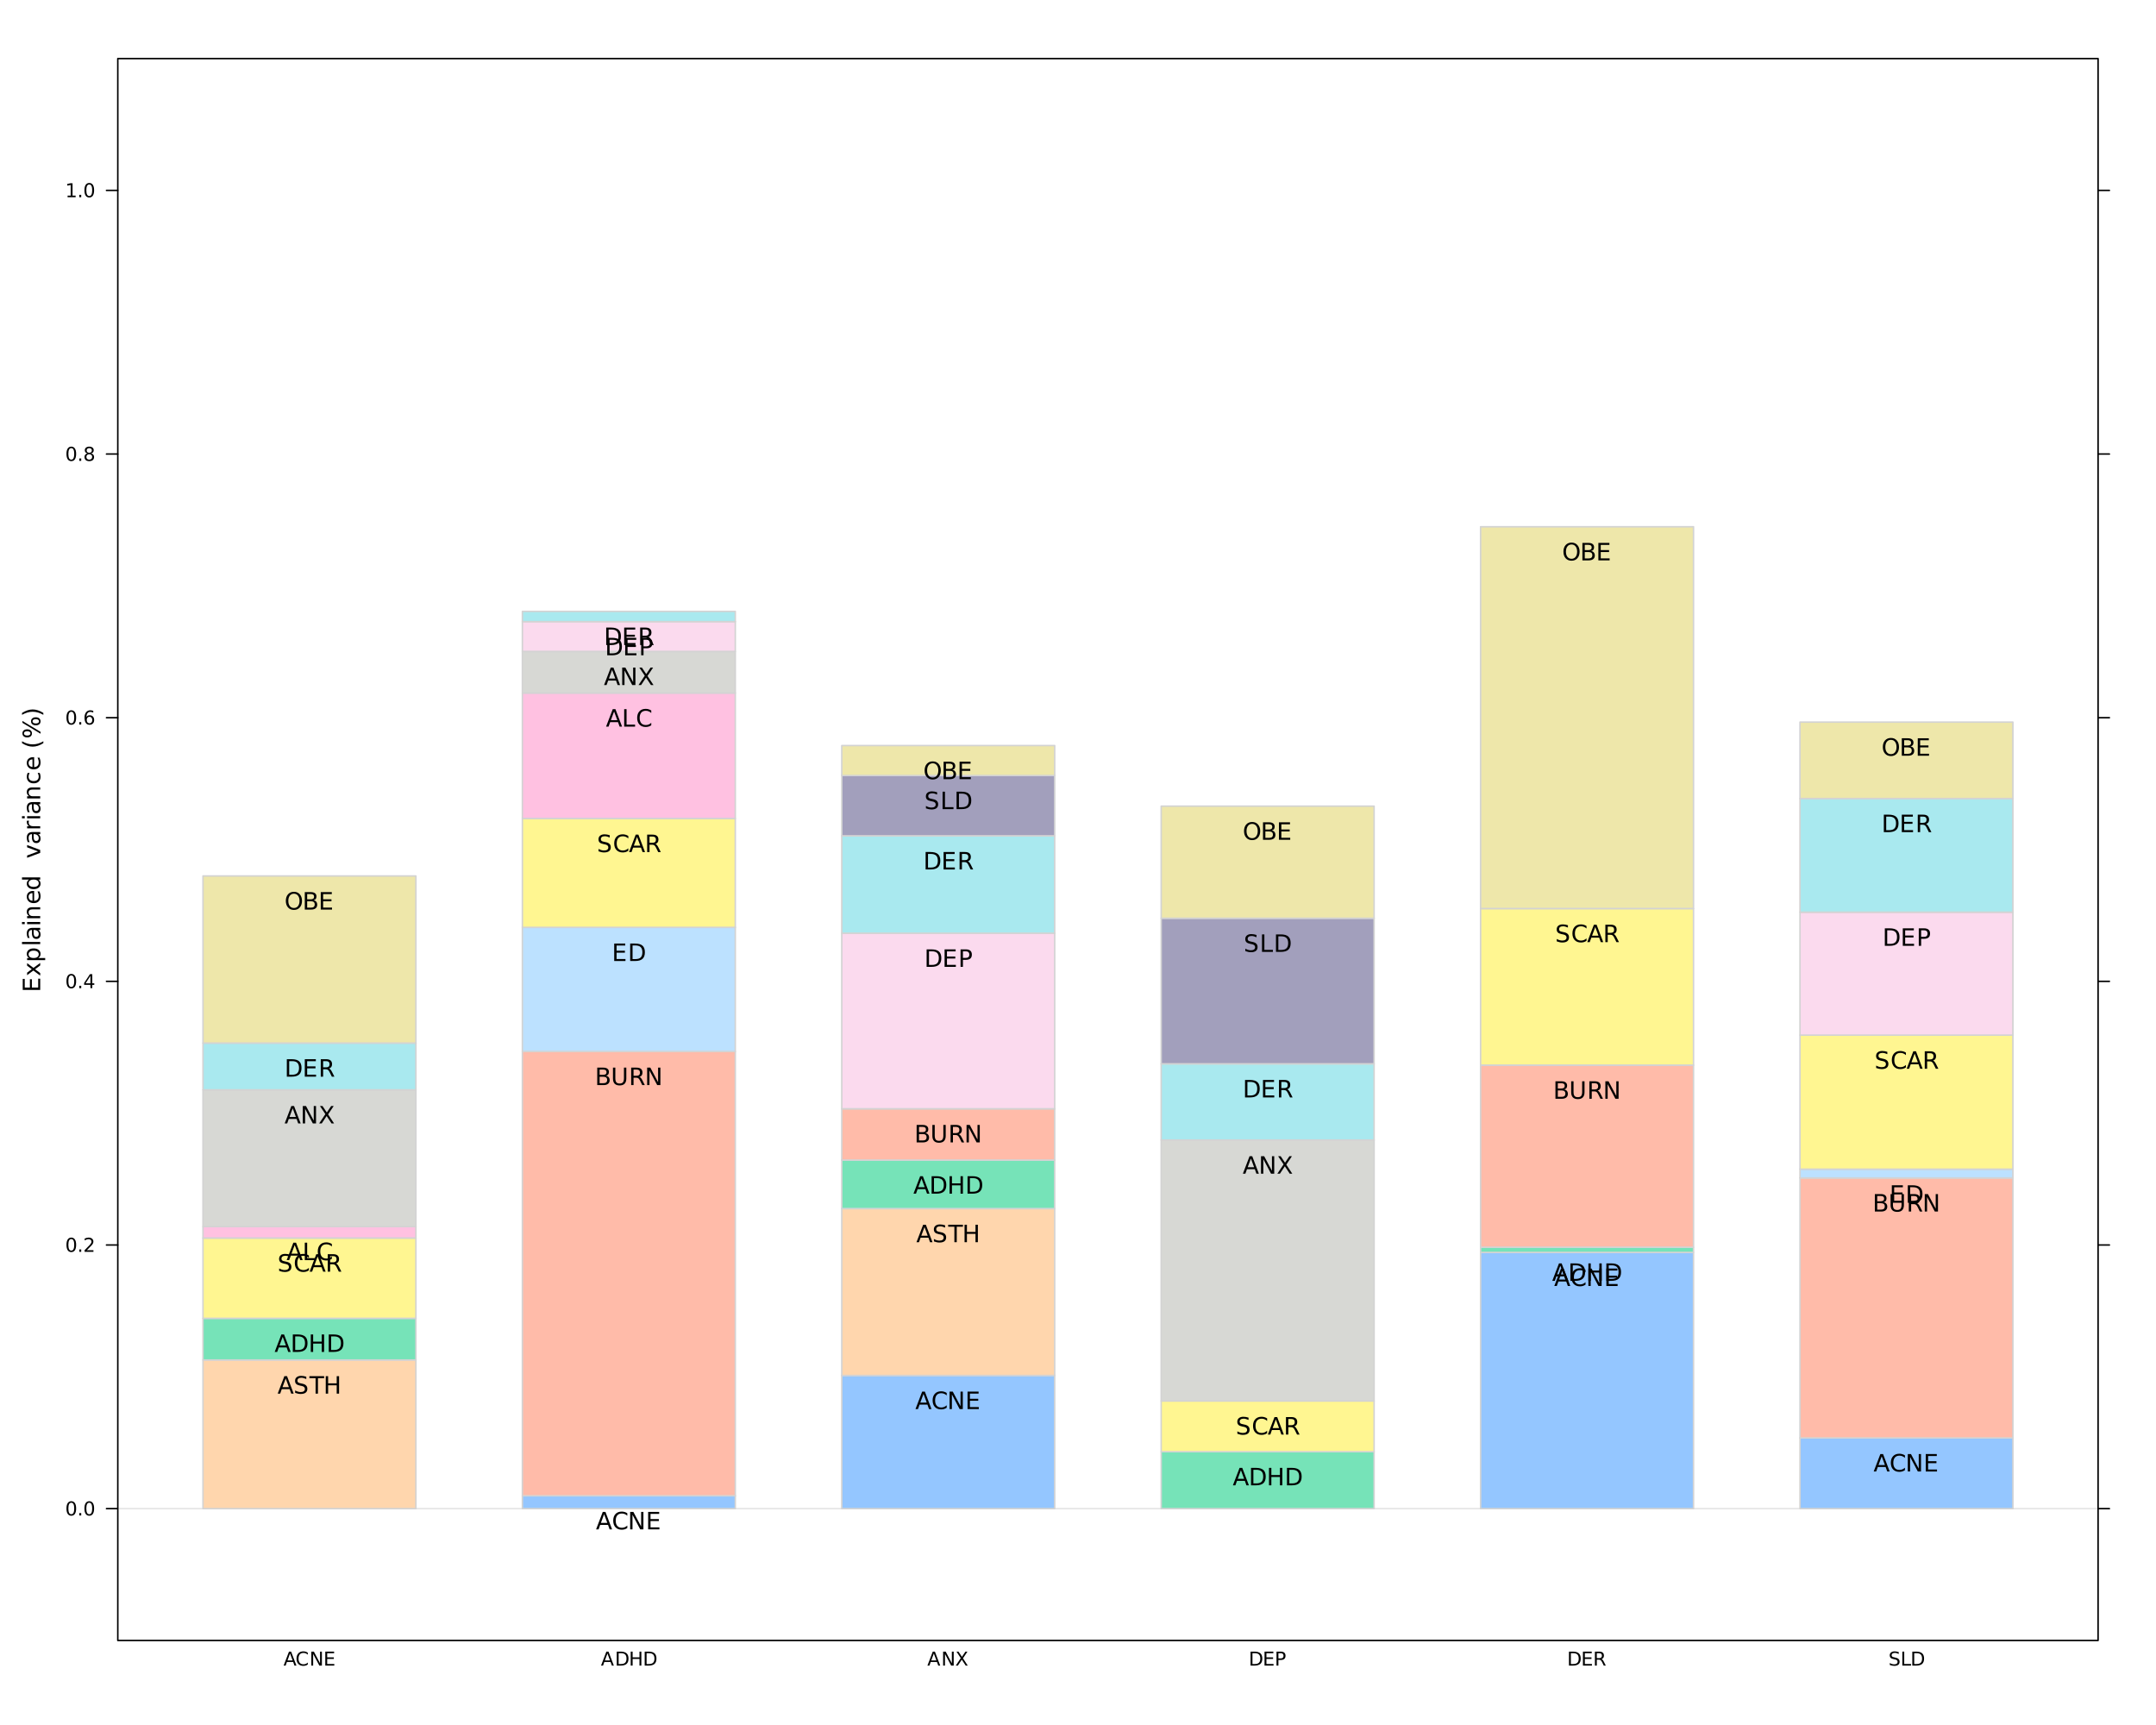 <?xml version="1.0" encoding="UTF-8"?>
<svg xmlns="http://www.w3.org/2000/svg" xmlns:xlink="http://www.w3.org/1999/xlink" width="1080" height="864" viewBox="0 0 1080 864">
<defs>
<g>
<g id="glyph-0-0">
<path d="M -8.75 -1.172 L -8.75 -6.703 L -7.75 -6.703 L -7.75 -2.359 L -5.156 -2.359 L -5.156 -6.531 L -4.172 -6.531 L -4.172 -2.359 L -1 -2.359 L -1 -6.812 L 0 -6.812 L 0 -1.172 Z M -8.75 -1.172 "/>
</g>
<g id="glyph-0-1">
<path d="M -6.562 -6.594 L -3.375 -4.219 L 0 -6.703 L 0 -5.438 L -2.578 -3.531 L 0 -1.625 L 0 -0.344 L -3.438 -2.891 L -6.562 -0.562 L -6.562 -1.828 L -4.219 -3.578 L -6.562 -5.312 Z M -6.562 -6.594 "/>
</g>
<g id="glyph-0-2">
<path d="M -0.984 -2.172 L 2.5 -2.172 L 2.5 -1.094 L -6.562 -1.094 L -6.562 -2.172 L -5.562 -2.172 C -5.957 -2.398 -6.25 -2.688 -6.438 -3.031 C -6.625 -3.375 -6.719 -3.785 -6.719 -4.266 C -6.719 -5.066 -6.398 -5.719 -5.766 -6.219 C -5.141 -6.719 -4.312 -6.969 -3.281 -6.969 C -2.25 -6.969 -1.414 -6.719 -0.781 -6.219 C -0.145 -5.719 0.172 -5.066 0.172 -4.266 C 0.172 -3.785 0.078 -3.375 -0.109 -3.031 C -0.305 -2.688 -0.598 -2.398 -0.984 -2.172 Z M -3.281 -5.844 C -4.07 -5.844 -4.691 -5.676 -5.141 -5.344 C -5.586 -5.02 -5.812 -4.578 -5.812 -4.016 C -5.812 -3.441 -5.586 -2.988 -5.141 -2.656 C -4.691 -2.332 -4.07 -2.172 -3.281 -2.172 C -2.488 -2.172 -1.863 -2.332 -1.406 -2.656 C -0.957 -2.988 -0.734 -3.441 -0.734 -4.016 C -0.734 -4.578 -0.957 -5.02 -1.406 -5.344 C -1.863 -5.676 -2.488 -5.844 -3.281 -5.844 Z M -3.281 -5.844 "/>
</g>
<g id="glyph-0-3">
<path d="M -9.125 -1.125 L -9.125 -2.203 L 0 -2.203 L 0 -1.125 Z M -9.125 -1.125 "/>
</g>
<g id="glyph-0-4">
<path d="M -3.297 -4.109 C -3.297 -3.242 -3.195 -2.641 -3 -2.297 C -2.801 -1.961 -2.461 -1.797 -1.984 -1.797 C -1.598 -1.797 -1.289 -1.922 -1.062 -2.172 C -0.844 -2.43 -0.734 -2.773 -0.734 -3.203 C -0.734 -3.805 -0.941 -4.285 -1.359 -4.641 C -1.785 -5.004 -2.352 -5.188 -3.062 -5.188 L -3.297 -5.188 Z M -3.75 -6.266 L 0 -6.266 L 0 -5.188 L -1 -5.188 C -0.602 -4.938 -0.305 -4.629 -0.109 -4.266 C 0.078 -3.898 0.172 -3.453 0.172 -2.922 C 0.172 -2.242 -0.016 -1.707 -0.391 -1.312 C -0.773 -0.914 -1.281 -0.719 -1.906 -0.719 C -2.645 -0.719 -3.203 -0.961 -3.578 -1.453 C -3.953 -1.953 -4.141 -2.691 -4.141 -3.672 L -4.141 -5.188 L -4.25 -5.188 C -4.75 -5.188 -5.133 -5.02 -5.406 -4.688 C -5.676 -4.363 -5.812 -3.91 -5.812 -3.328 C -5.812 -2.953 -5.766 -2.582 -5.672 -2.219 C -5.578 -1.863 -5.441 -1.523 -5.266 -1.203 L -6.266 -1.203 C -6.422 -1.598 -6.535 -1.977 -6.609 -2.344 C -6.68 -2.719 -6.719 -3.082 -6.719 -3.438 C -6.719 -4.383 -6.473 -5.094 -5.984 -5.562 C -5.492 -6.031 -4.75 -6.266 -3.75 -6.266 Z M -3.75 -6.266 "/>
</g>
<g id="glyph-0-5">
<path d="M -6.562 -1.125 L -6.562 -2.203 L 0 -2.203 L 0 -1.125 Z M -9.125 -1.125 L -9.125 -2.203 L -7.75 -2.203 L -7.75 -1.125 Z M -9.125 -1.125 "/>
</g>
<g id="glyph-0-6">
<path d="M -3.969 -6.594 L 0 -6.594 L 0 -5.516 L -3.922 -5.516 C -4.547 -5.516 -5.008 -5.391 -5.312 -5.141 C -5.625 -4.898 -5.781 -4.539 -5.781 -4.062 C -5.781 -3.477 -5.594 -3.016 -5.219 -2.672 C -4.852 -2.336 -4.348 -2.172 -3.703 -2.172 L 0 -2.172 L 0 -1.094 L -6.562 -1.094 L -6.562 -2.172 L -5.547 -2.172 C -5.941 -2.43 -6.234 -2.734 -6.422 -3.078 C -6.617 -3.43 -6.719 -3.836 -6.719 -4.297 C -6.719 -5.047 -6.484 -5.613 -6.016 -6 C -5.555 -6.395 -4.875 -6.594 -3.969 -6.594 Z M -3.969 -6.594 "/>
</g>
<g id="glyph-0-7">
<path d="M -3.547 -6.75 L -3.031 -6.75 L -3.031 -1.781 C -2.281 -1.832 -1.711 -2.055 -1.328 -2.453 C -0.941 -2.859 -0.75 -3.414 -0.75 -4.125 C -0.75 -4.539 -0.797 -4.941 -0.891 -5.328 C -0.992 -5.723 -1.148 -6.113 -1.359 -6.5 L -0.328 -6.5 C -0.172 -6.102 -0.051 -5.703 0.031 -5.297 C 0.125 -4.891 0.172 -4.477 0.172 -4.062 C 0.172 -3.02 -0.129 -2.191 -0.734 -1.578 C -1.348 -0.961 -2.176 -0.656 -3.219 -0.656 C -4.289 -0.656 -5.141 -0.945 -5.766 -1.531 C -6.398 -2.113 -6.719 -2.895 -6.719 -3.875 C -6.719 -4.758 -6.43 -5.457 -5.859 -5.969 C -5.297 -6.488 -4.523 -6.75 -3.547 -6.75 Z M -3.875 -5.672 C -4.457 -5.66 -4.926 -5.492 -5.281 -5.172 C -5.633 -4.848 -5.812 -4.422 -5.812 -3.891 C -5.812 -3.285 -5.641 -2.801 -5.297 -2.438 C -4.953 -2.082 -4.473 -1.879 -3.859 -1.828 Z M -3.875 -5.672 "/>
</g>
<g id="glyph-0-8">
<path d="M -5.562 -5.453 L -9.125 -5.453 L -9.125 -6.531 L 0 -6.531 L 0 -5.453 L -0.984 -5.453 C -0.598 -5.223 -0.305 -4.938 -0.109 -4.594 C 0.078 -4.25 0.172 -3.832 0.172 -3.344 C 0.172 -2.551 -0.145 -1.906 -0.781 -1.406 C -1.414 -0.906 -2.25 -0.656 -3.281 -0.656 C -4.312 -0.656 -5.141 -0.906 -5.766 -1.406 C -6.398 -1.906 -6.719 -2.551 -6.719 -3.344 C -6.719 -3.832 -6.625 -4.25 -6.438 -4.594 C -6.25 -4.938 -5.957 -5.223 -5.562 -5.453 Z M -3.281 -1.781 C -2.488 -1.781 -1.863 -1.941 -1.406 -2.266 C -0.957 -2.586 -0.734 -3.035 -0.734 -3.609 C -0.734 -4.18 -0.957 -4.629 -1.406 -4.953 C -1.863 -5.285 -2.488 -5.453 -3.281 -5.453 C -4.07 -5.453 -4.691 -5.285 -5.141 -4.953 C -5.586 -4.629 -5.812 -4.18 -5.812 -3.609 C -5.812 -3.035 -5.586 -2.586 -5.141 -2.266 C -4.691 -1.941 -4.07 -1.781 -3.281 -1.781 Z M -3.281 -1.781 "/>
</g>
<g id="glyph-0-9">
</g>
<g id="glyph-0-10">
<path d="M -6.562 -0.359 L -6.562 -1.5 L -1.062 -3.547 L -6.562 -5.609 L -6.562 -6.75 L 0 -4.281 L 0 -2.812 Z M -6.562 -0.359 "/>
</g>
<g id="glyph-0-11">
<path d="M -5.562 -4.938 C -5.625 -4.812 -5.672 -4.676 -5.703 -4.531 C -5.742 -4.395 -5.766 -4.238 -5.766 -4.062 C -5.766 -3.457 -5.566 -2.988 -5.172 -2.656 C -4.773 -2.332 -4.203 -2.172 -3.453 -2.172 L 0 -2.172 L 0 -1.094 L -6.562 -1.094 L -6.562 -2.172 L -5.547 -2.172 C -5.941 -2.398 -6.234 -2.695 -6.422 -3.062 C -6.617 -3.426 -6.719 -3.867 -6.719 -4.391 C -6.719 -4.461 -6.711 -4.539 -6.703 -4.625 C -6.691 -4.719 -6.676 -4.816 -6.656 -4.922 Z M -5.562 -4.938 "/>
</g>
<g id="glyph-0-12">
<path d="M -6.312 -5.859 L -5.297 -5.859 C -5.473 -5.547 -5.602 -5.238 -5.688 -4.938 C -5.77 -4.633 -5.812 -4.328 -5.812 -4.016 C -5.812 -3.305 -5.586 -2.758 -5.141 -2.375 C -4.703 -1.988 -4.082 -1.797 -3.281 -1.797 C -2.477 -1.797 -1.852 -1.988 -1.406 -2.375 C -0.969 -2.758 -0.75 -3.305 -0.75 -4.016 C -0.75 -4.328 -0.789 -4.633 -0.875 -4.938 C -0.957 -5.238 -1.082 -5.547 -1.25 -5.859 L -0.25 -5.859 C -0.113 -5.555 -0.008 -5.242 0.062 -4.922 C 0.133 -4.598 0.172 -4.254 0.172 -3.891 C 0.172 -2.898 -0.133 -2.113 -0.75 -1.531 C -1.375 -0.945 -2.219 -0.656 -3.281 -0.656 C -4.344 -0.656 -5.18 -0.945 -5.797 -1.531 C -6.41 -2.125 -6.719 -2.938 -6.719 -3.969 C -6.719 -4.289 -6.68 -4.609 -6.609 -4.922 C -6.547 -5.242 -6.445 -5.555 -6.312 -5.859 Z M -6.312 -5.859 "/>
</g>
<g id="glyph-0-13">
<path d="M -9.109 -3.719 C -8.211 -3.195 -7.32 -2.805 -6.438 -2.547 C -5.562 -2.297 -4.672 -2.172 -3.766 -2.172 C -2.867 -2.172 -1.977 -2.297 -1.094 -2.547 C -0.207 -2.805 0.68 -3.195 1.578 -3.719 L 1.578 -2.781 C 0.66 -2.195 -0.238 -1.758 -1.125 -1.469 C -2.008 -1.176 -2.891 -1.031 -3.766 -1.031 C -4.641 -1.031 -5.516 -1.176 -6.391 -1.469 C -7.273 -1.758 -8.18 -2.195 -9.109 -2.781 Z M -9.109 -3.719 "/>
</g>
<g id="glyph-0-14">
<path d="M -3.844 -8.719 C -3.844 -8.383 -3.695 -8.117 -3.406 -7.922 C -3.125 -7.734 -2.723 -7.641 -2.203 -7.641 C -1.703 -7.641 -1.305 -7.734 -1.016 -7.922 C -0.723 -8.117 -0.578 -8.383 -0.578 -8.719 C -0.578 -9.051 -0.723 -9.312 -1.016 -9.5 C -1.305 -9.695 -1.703 -9.797 -2.203 -9.797 C -2.723 -9.797 -3.125 -9.695 -3.406 -9.5 C -3.695 -9.312 -3.844 -9.051 -3.844 -8.719 Z M -4.594 -8.719 C -4.594 -9.344 -4.379 -9.832 -3.953 -10.188 C -3.523 -10.551 -2.941 -10.734 -2.203 -10.734 C -1.473 -10.734 -0.895 -10.551 -0.469 -10.188 C -0.039 -9.82 0.172 -9.332 0.172 -8.719 C 0.172 -8.094 -0.039 -7.598 -0.469 -7.234 C -0.895 -6.879 -1.473 -6.703 -2.203 -6.703 C -2.941 -6.703 -3.523 -6.883 -3.953 -7.25 C -4.379 -7.613 -4.594 -8.102 -4.594 -8.719 Z M -8.156 -2.672 C -8.156 -2.336 -8.008 -2.07 -7.719 -1.875 C -7.438 -1.688 -7.039 -1.594 -6.531 -1.594 C -6.008 -1.594 -5.602 -1.688 -5.312 -1.875 C -5.031 -2.07 -4.891 -2.336 -4.891 -2.672 C -4.891 -3.016 -5.031 -3.281 -5.312 -3.469 C -5.602 -3.664 -6.008 -3.766 -6.531 -3.766 C -7.031 -3.766 -7.426 -3.664 -7.719 -3.469 C -8.008 -3.281 -8.156 -3.016 -8.156 -2.672 Z M -8.906 -7.969 L -8.906 -8.906 L 0.172 -3.438 L 0.172 -2.5 Z M -8.906 -2.672 C -8.906 -3.297 -8.691 -3.789 -8.266 -4.156 C -7.836 -4.52 -7.258 -4.703 -6.531 -4.703 C -5.789 -4.703 -5.207 -4.52 -4.781 -4.156 C -4.352 -3.789 -4.141 -3.297 -4.141 -2.672 C -4.141 -2.055 -4.352 -1.566 -4.781 -1.203 C -5.207 -0.836 -5.789 -0.656 -6.531 -0.656 C -7.258 -0.656 -7.836 -0.836 -8.266 -1.203 C -8.691 -1.566 -8.906 -2.055 -8.906 -2.672 Z M -8.906 -2.672 "/>
</g>
<g id="glyph-0-15">
<path d="M -9.109 -0.969 L -9.109 -1.906 C -8.18 -2.488 -7.273 -2.926 -6.391 -3.219 C -5.516 -3.508 -4.641 -3.656 -3.766 -3.656 C -2.891 -3.656 -2.008 -3.508 -1.125 -3.219 C -0.238 -2.926 0.66 -2.488 1.578 -1.906 L 1.578 -0.969 C 0.68 -1.477 -0.207 -1.863 -1.094 -2.125 C -1.977 -2.383 -2.867 -2.516 -3.766 -2.516 C -4.672 -2.516 -5.562 -2.383 -6.438 -2.125 C -7.32 -1.863 -8.211 -1.477 -9.109 -0.969 Z M -9.109 -0.969 "/>
</g>
<g id="glyph-1-0">
<path d="M 3.047 -6.375 C 2.555 -6.375 2.188 -6.133 1.938 -5.656 C 1.695 -5.176 1.578 -4.453 1.578 -3.484 C 1.578 -2.523 1.695 -1.805 1.938 -1.328 C 2.188 -0.848 2.555 -0.609 3.047 -0.609 C 3.535 -0.609 3.898 -0.848 4.141 -1.328 C 4.391 -1.805 4.516 -2.523 4.516 -3.484 C 4.516 -4.453 4.391 -5.176 4.141 -5.656 C 3.898 -6.133 3.535 -6.375 3.047 -6.375 Z M 3.047 -7.125 C 3.828 -7.125 4.426 -6.812 4.844 -6.188 C 5.258 -5.57 5.469 -4.672 5.469 -3.484 C 5.469 -2.305 5.258 -1.406 4.844 -0.781 C 4.426 -0.164 3.828 0.141 3.047 0.141 C 2.266 0.141 1.664 -0.164 1.25 -0.781 C 0.832 -1.406 0.625 -2.305 0.625 -3.484 C 0.625 -4.672 0.832 -5.57 1.25 -6.188 C 1.664 -6.812 2.266 -7.125 3.047 -7.125 Z M 3.047 -7.125 "/>
</g>
<g id="glyph-1-1">
<path d="M 1.031 -1.188 L 2.016 -1.188 L 2.016 0 L 1.031 0 Z M 1.031 -1.188 "/>
</g>
<g id="glyph-1-2">
<path d="M 1.844 -0.797 L 5.141 -0.797 L 5.141 0 L 0.703 0 L 0.703 -0.797 C 1.055 -1.172 1.539 -1.672 2.156 -2.297 C 2.781 -2.922 3.176 -3.32 3.344 -3.5 C 3.645 -3.844 3.852 -4.129 3.969 -4.359 C 4.094 -4.598 4.156 -4.832 4.156 -5.062 C 4.156 -5.438 4.023 -5.738 3.766 -5.969 C 3.504 -6.207 3.164 -6.328 2.75 -6.328 C 2.445 -6.328 2.129 -6.273 1.797 -6.172 C 1.473 -6.066 1.125 -5.91 0.75 -5.703 L 0.75 -6.656 C 1.133 -6.812 1.488 -6.926 1.812 -7 C 2.145 -7.082 2.445 -7.125 2.719 -7.125 C 3.445 -7.125 4.023 -6.941 4.453 -6.578 C 4.891 -6.211 5.109 -5.727 5.109 -5.125 C 5.109 -4.832 5.051 -4.555 4.938 -4.297 C 4.832 -4.047 4.641 -3.742 4.359 -3.391 C 4.273 -3.305 4.023 -3.047 3.609 -2.609 C 3.191 -2.18 2.602 -1.578 1.844 -0.797 Z M 1.844 -0.797 "/>
</g>
<g id="glyph-1-3">
<path d="M 3.625 -6.172 L 1.234 -2.438 L 3.625 -2.438 Z M 3.375 -7 L 4.562 -7 L 4.562 -2.438 L 5.562 -2.438 L 5.562 -1.656 L 4.562 -1.656 L 4.562 0 L 3.625 0 L 3.625 -1.656 L 0.469 -1.656 L 0.469 -2.562 Z M 3.375 -7 "/>
</g>
<g id="glyph-1-4">
<path d="M 3.172 -3.875 C 2.742 -3.875 2.406 -3.727 2.156 -3.438 C 1.906 -3.145 1.781 -2.75 1.781 -2.25 C 1.781 -1.738 1.906 -1.336 2.156 -1.047 C 2.406 -0.754 2.742 -0.609 3.172 -0.609 C 3.586 -0.609 3.922 -0.754 4.172 -1.047 C 4.422 -1.336 4.547 -1.738 4.547 -2.25 C 4.547 -2.75 4.422 -3.145 4.172 -3.438 C 3.922 -3.727 3.586 -3.875 3.172 -3.875 Z M 5.047 -6.844 L 5.047 -5.984 C 4.805 -6.086 4.566 -6.172 4.328 -6.234 C 4.086 -6.297 3.848 -6.328 3.609 -6.328 C 2.984 -6.328 2.504 -6.113 2.172 -5.688 C 1.848 -5.27 1.66 -4.633 1.609 -3.781 C 1.797 -4.051 2.023 -4.258 2.297 -4.406 C 2.578 -4.551 2.883 -4.625 3.219 -4.625 C 3.926 -4.625 4.484 -4.41 4.891 -3.984 C 5.297 -3.555 5.5 -2.977 5.5 -2.25 C 5.5 -1.531 5.285 -0.953 4.859 -0.516 C 4.43 -0.078 3.867 0.141 3.172 0.141 C 2.359 0.141 1.738 -0.164 1.312 -0.781 C 0.883 -1.406 0.672 -2.305 0.672 -3.484 C 0.672 -4.586 0.93 -5.469 1.453 -6.125 C 1.984 -6.789 2.688 -7.125 3.562 -7.125 C 3.801 -7.125 4.039 -7.098 4.281 -7.047 C 4.531 -7.004 4.785 -6.938 5.047 -6.844 Z M 5.047 -6.844 "/>
</g>
<g id="glyph-1-5">
<path d="M 3.047 -3.328 C 2.598 -3.328 2.242 -3.203 1.984 -2.953 C 1.734 -2.711 1.609 -2.383 1.609 -1.969 C 1.609 -1.539 1.734 -1.207 1.984 -0.969 C 2.242 -0.727 2.598 -0.609 3.047 -0.609 C 3.492 -0.609 3.848 -0.727 4.109 -0.969 C 4.367 -1.219 4.5 -1.551 4.5 -1.969 C 4.5 -2.383 4.367 -2.711 4.109 -2.953 C 3.859 -3.203 3.504 -3.328 3.047 -3.328 Z M 2.109 -3.719 C 1.703 -3.82 1.383 -4.008 1.156 -4.281 C 0.926 -4.562 0.812 -4.906 0.812 -5.312 C 0.812 -5.863 1.008 -6.301 1.406 -6.625 C 1.812 -6.957 2.359 -7.125 3.047 -7.125 C 3.742 -7.125 4.289 -6.957 4.688 -6.625 C 5.082 -6.301 5.281 -5.863 5.281 -5.312 C 5.281 -4.906 5.164 -4.562 4.938 -4.281 C 4.719 -4.008 4.406 -3.82 4 -3.719 C 4.457 -3.613 4.812 -3.406 5.062 -3.094 C 5.32 -2.789 5.453 -2.414 5.453 -1.969 C 5.453 -1.289 5.242 -0.77 4.828 -0.406 C 4.41 -0.039 3.816 0.141 3.047 0.141 C 2.273 0.141 1.68 -0.039 1.266 -0.406 C 0.859 -0.77 0.656 -1.289 0.656 -1.969 C 0.656 -2.414 0.781 -2.789 1.031 -3.094 C 1.289 -3.406 1.648 -3.613 2.109 -3.719 Z M 1.75 -5.219 C 1.75 -4.852 1.863 -4.566 2.094 -4.359 C 2.32 -4.16 2.641 -4.062 3.047 -4.062 C 3.453 -4.062 3.77 -4.16 4 -4.359 C 4.227 -4.566 4.344 -4.852 4.344 -5.219 C 4.344 -5.582 4.227 -5.863 4 -6.062 C 3.77 -6.27 3.453 -6.375 3.047 -6.375 C 2.641 -6.375 2.32 -6.27 2.094 -6.062 C 1.863 -5.863 1.75 -5.582 1.75 -5.219 Z M 1.75 -5.219 "/>
</g>
<g id="glyph-1-6">
<path d="M 1.188 -0.797 L 2.734 -0.797 L 2.734 -6.125 L 1.047 -5.797 L 1.047 -6.656 L 2.719 -7 L 3.672 -7 L 3.672 -0.797 L 5.219 -0.797 L 5.219 0 L 1.188 0 Z M 1.188 -0.797 "/>
</g>
<g id="glyph-1-7">
<path d="M 3.281 -6.062 L 2 -2.578 L 4.562 -2.578 Z M 2.75 -7 L 3.812 -7 L 6.484 0 L 5.5 0 L 4.859 -1.797 L 1.703 -1.797 L 1.078 0 L 0.078 0 Z M 2.75 -7 "/>
</g>
<g id="glyph-1-8">
<path d="M 6.172 -6.453 L 6.172 -5.453 C 5.859 -5.754 5.52 -5.977 5.156 -6.125 C 4.801 -6.27 4.422 -6.344 4.016 -6.344 C 3.211 -6.344 2.598 -6.098 2.172 -5.609 C 1.742 -5.117 1.531 -4.41 1.531 -3.484 C 1.531 -2.566 1.742 -1.863 2.172 -1.375 C 2.598 -0.883 3.211 -0.641 4.016 -0.641 C 4.422 -0.641 4.801 -0.711 5.156 -0.859 C 5.52 -1.004 5.859 -1.227 6.172 -1.531 L 6.172 -0.531 C 5.848 -0.312 5.5 -0.145 5.125 -0.031 C 4.758 0.082 4.367 0.141 3.953 0.141 C 2.891 0.141 2.051 -0.18 1.438 -0.828 C 0.832 -1.484 0.531 -2.367 0.531 -3.484 C 0.531 -4.609 0.832 -5.492 1.438 -6.141 C 2.051 -6.797 2.891 -7.125 3.953 -7.125 C 4.367 -7.125 4.758 -7.066 5.125 -6.953 C 5.5 -6.836 5.848 -6.672 6.172 -6.453 Z M 6.172 -6.453 "/>
</g>
<g id="glyph-1-9">
<path d="M 0.938 -7 L 2.219 -7 L 5.312 -1.141 L 5.312 -7 L 6.234 -7 L 6.234 0 L 4.953 0 L 1.859 -5.844 L 1.859 0 L 0.938 0 Z M 0.938 -7 "/>
</g>
<g id="glyph-1-10">
<path d="M 0.938 -7 L 5.359 -7 L 5.359 -6.203 L 1.891 -6.203 L 1.891 -4.125 L 5.219 -4.125 L 5.219 -3.328 L 1.891 -3.328 L 1.891 -0.797 L 5.453 -0.797 L 5.453 0 L 0.938 0 Z M 0.938 -7 "/>
</g>
<g id="glyph-1-11">
<path d="M 1.891 -6.219 L 1.891 -0.781 L 3.031 -0.781 C 4 -0.781 4.707 -1 5.156 -1.438 C 5.602 -1.875 5.828 -2.562 5.828 -3.5 C 5.828 -4.438 5.602 -5.125 5.156 -5.562 C 4.707 -6 4 -6.219 3.031 -6.219 Z M 0.938 -7 L 2.891 -7 C 4.242 -7 5.238 -6.711 5.875 -6.141 C 6.508 -5.578 6.828 -4.695 6.828 -3.5 C 6.828 -2.301 6.504 -1.414 5.859 -0.844 C 5.223 -0.281 4.234 0 2.891 0 L 0.938 0 Z M 0.938 -7 "/>
</g>
<g id="glyph-1-12">
<path d="M 0.938 -7 L 1.891 -7 L 1.891 -4.125 L 5.328 -4.125 L 5.328 -7 L 6.266 -7 L 6.266 0 L 5.328 0 L 5.328 -3.328 L 1.891 -3.328 L 1.891 0 L 0.938 0 Z M 0.938 -7 "/>
</g>
<g id="glyph-1-13">
<path d="M 0.609 -7 L 1.625 -7 L 3.359 -4.391 L 5.109 -7 L 6.125 -7 L 3.875 -3.641 L 6.266 0 L 5.25 0 L 3.281 -2.969 L 1.312 0 L 0.281 0 L 2.781 -3.734 Z M 0.609 -7 "/>
</g>
<g id="glyph-1-14">
<path d="M 1.891 -6.219 L 1.891 -3.594 L 3.078 -3.594 C 3.516 -3.594 3.852 -3.703 4.094 -3.922 C 4.332 -4.148 4.453 -4.477 4.453 -4.906 C 4.453 -5.32 4.332 -5.645 4.094 -5.875 C 3.852 -6.102 3.516 -6.219 3.078 -6.219 Z M 0.938 -7 L 3.078 -7 C 3.859 -7 4.445 -6.82 4.844 -6.469 C 5.25 -6.113 5.453 -5.594 5.453 -4.906 C 5.453 -4.219 5.25 -3.695 4.844 -3.344 C 4.445 -2.988 3.859 -2.812 3.078 -2.812 L 1.891 -2.812 L 1.891 0 L 0.938 0 Z M 0.938 -7 "/>
</g>
<g id="glyph-1-15">
<path d="M 4.266 -3.281 C 4.461 -3.207 4.656 -3.055 4.844 -2.828 C 5.039 -2.609 5.234 -2.301 5.422 -1.906 L 6.391 0 L 5.375 0 L 4.484 -1.797 C 4.242 -2.266 4.016 -2.57 3.797 -2.719 C 3.586 -2.875 3.297 -2.953 2.922 -2.953 L 1.891 -2.953 L 1.891 0 L 0.938 0 L 0.938 -7 L 3.078 -7 C 3.879 -7 4.473 -6.828 4.859 -6.484 C 5.254 -6.148 5.453 -5.648 5.453 -4.984 C 5.453 -4.535 5.348 -4.164 5.141 -3.875 C 4.941 -3.594 4.648 -3.395 4.266 -3.281 Z M 1.891 -6.219 L 1.891 -3.734 L 3.078 -3.734 C 3.535 -3.734 3.879 -3.836 4.109 -4.047 C 4.336 -4.254 4.453 -4.566 4.453 -4.984 C 4.453 -5.391 4.336 -5.695 4.109 -5.906 C 3.879 -6.113 3.535 -6.219 3.078 -6.219 Z M 1.891 -6.219 "/>
</g>
<g id="glyph-1-16">
<path d="M 5.141 -6.766 L 5.141 -5.844 C 4.773 -6.008 4.43 -6.133 4.109 -6.219 C 3.797 -6.312 3.488 -6.359 3.188 -6.359 C 2.676 -6.359 2.281 -6.254 2 -6.047 C 1.719 -5.848 1.578 -5.566 1.578 -5.203 C 1.578 -4.891 1.672 -4.656 1.859 -4.5 C 2.047 -4.344 2.398 -4.219 2.922 -4.125 L 3.484 -4 C 4.191 -3.863 4.711 -3.625 5.047 -3.281 C 5.391 -2.945 5.562 -2.5 5.562 -1.938 C 5.562 -1.25 5.332 -0.727 4.875 -0.375 C 4.414 -0.031 3.75 0.141 2.875 0.141 C 2.539 0.141 2.188 0.098 1.812 0.016 C 1.445 -0.055 1.062 -0.164 0.656 -0.312 L 0.656 -1.281 C 1.039 -1.062 1.414 -0.895 1.781 -0.781 C 2.156 -0.676 2.52 -0.625 2.875 -0.625 C 3.414 -0.625 3.832 -0.727 4.125 -0.938 C 4.414 -1.156 4.562 -1.461 4.562 -1.859 C 4.562 -2.203 4.457 -2.469 4.25 -2.656 C 4.039 -2.852 3.695 -3 3.219 -3.094 L 2.641 -3.219 C 1.93 -3.352 1.414 -3.57 1.094 -3.875 C 0.781 -4.176 0.625 -4.594 0.625 -5.125 C 0.625 -5.738 0.844 -6.223 1.281 -6.578 C 1.719 -6.941 2.32 -7.125 3.094 -7.125 C 3.414 -7.125 3.742 -7.094 4.078 -7.031 C 4.422 -6.969 4.773 -6.879 5.141 -6.766 Z M 5.141 -6.766 "/>
</g>
<g id="glyph-1-17">
<path d="M 0.938 -7 L 1.891 -7 L 1.891 -0.797 L 5.297 -0.797 L 5.297 0 L 0.938 0 Z M 0.938 -7 "/>
</g>
<g id="glyph-2-0">
<path d="M 4.109 -7.578 L 2.5 -3.234 L 5.719 -3.234 Z M 3.438 -8.75 L 4.781 -8.75 L 8.109 0 L 6.875 0 L 6.078 -2.25 L 2.141 -2.25 L 1.344 0 L 0.094 0 Z M 3.438 -8.75 "/>
</g>
<g id="glyph-2-1">
<path d="M 7.734 -8.078 L 7.734 -6.828 C 7.328 -7.203 6.898 -7.477 6.453 -7.656 C 6.004 -7.844 5.523 -7.938 5.016 -7.938 C 4.016 -7.938 3.25 -7.629 2.719 -7.016 C 2.188 -6.398 1.922 -5.516 1.922 -4.359 C 1.922 -3.211 2.188 -2.332 2.719 -1.719 C 3.25 -1.102 4.016 -0.797 5.016 -0.797 C 5.523 -0.797 6.004 -0.891 6.453 -1.078 C 6.898 -1.266 7.328 -1.539 7.734 -1.906 L 7.734 -0.672 C 7.316 -0.391 6.875 -0.176 6.406 -0.031 C 5.945 0.102 5.461 0.172 4.953 0.172 C 3.617 0.172 2.57 -0.234 1.812 -1.047 C 1.051 -1.859 0.672 -2.961 0.672 -4.359 C 0.672 -5.766 1.051 -6.875 1.812 -7.688 C 2.57 -8.5 3.617 -8.906 4.953 -8.906 C 5.473 -8.906 5.961 -8.832 6.422 -8.688 C 6.891 -8.551 7.328 -8.348 7.734 -8.078 Z M 7.734 -8.078 "/>
</g>
<g id="glyph-2-2">
<path d="M 1.172 -8.75 L 2.766 -8.75 L 6.656 -1.438 L 6.656 -8.75 L 7.797 -8.75 L 7.797 0 L 6.203 0 L 2.328 -7.312 L 2.328 0 L 1.172 0 Z M 1.172 -8.75 "/>
</g>
<g id="glyph-2-3">
<path d="M 1.172 -8.75 L 6.703 -8.75 L 6.703 -7.75 L 2.359 -7.75 L 2.359 -5.156 L 6.531 -5.156 L 6.531 -4.172 L 2.359 -4.172 L 2.359 -1 L 6.812 -1 L 6.812 0 L 1.172 0 Z M 1.172 -8.75 "/>
</g>
<g id="glyph-2-4">
<path d="M 6.422 -8.469 L 6.422 -7.312 C 5.973 -7.52 5.547 -7.676 5.141 -7.781 C 4.742 -7.895 4.363 -7.953 4 -7.953 C 3.352 -7.953 2.852 -7.828 2.5 -7.578 C 2.156 -7.328 1.984 -6.969 1.984 -6.5 C 1.984 -6.113 2.098 -5.82 2.328 -5.625 C 2.555 -5.426 3 -5.27 3.656 -5.156 L 4.359 -5 C 5.242 -4.832 5.895 -4.535 6.312 -4.109 C 6.738 -3.691 6.953 -3.129 6.953 -2.422 C 6.953 -1.566 6.664 -0.922 6.094 -0.484 C 5.531 -0.047 4.695 0.172 3.594 0.172 C 3.188 0.172 2.75 0.125 2.281 0.031 C 1.812 -0.062 1.328 -0.203 0.828 -0.391 L 0.828 -1.609 C 1.305 -1.336 1.773 -1.133 2.234 -1 C 2.703 -0.863 3.156 -0.797 3.594 -0.797 C 4.27 -0.797 4.789 -0.926 5.156 -1.188 C 5.531 -1.457 5.719 -1.836 5.719 -2.328 C 5.719 -2.754 5.582 -3.086 5.312 -3.328 C 5.051 -3.578 4.617 -3.758 4.016 -3.875 L 3.297 -4.016 C 2.41 -4.191 1.77 -4.469 1.375 -4.844 C 0.988 -5.219 0.797 -5.738 0.797 -6.406 C 0.797 -7.188 1.066 -7.797 1.609 -8.234 C 2.148 -8.68 2.898 -8.906 3.859 -8.906 C 4.273 -8.906 4.691 -8.867 5.109 -8.797 C 5.535 -8.723 5.973 -8.613 6.422 -8.469 Z M 6.422 -8.469 "/>
</g>
<g id="glyph-2-5">
<path d="M -0.031 -8.75 L 7.359 -8.75 L 7.359 -7.75 L 4.266 -7.75 L 4.266 0 L 3.078 0 L 3.078 -7.75 L -0.031 -7.75 Z M -0.031 -8.75 "/>
</g>
<g id="glyph-2-6">
<path d="M 1.172 -8.75 L 2.359 -8.75 L 2.359 -5.156 L 6.656 -5.156 L 6.656 -8.75 L 7.844 -8.75 L 7.844 0 L 6.656 0 L 6.656 -4.172 L 2.359 -4.172 L 2.359 0 L 1.172 0 Z M 1.172 -8.75 "/>
</g>
<g id="glyph-2-7">
<path d="M 2.359 -7.781 L 2.359 -0.969 L 3.797 -0.969 C 5.004 -0.969 5.883 -1.238 6.438 -1.781 C 7 -2.332 7.281 -3.203 7.281 -4.391 C 7.281 -5.555 7 -6.41 6.438 -6.953 C 5.883 -7.504 5.004 -7.781 3.797 -7.781 Z M 1.172 -8.75 L 3.609 -8.75 C 5.305 -8.75 6.551 -8.395 7.344 -7.688 C 8.133 -6.988 8.531 -5.891 8.531 -4.391 C 8.531 -2.879 8.129 -1.77 7.328 -1.062 C 6.535 -0.352 5.297 0 3.609 0 L 1.172 0 Z M 1.172 -8.75 "/>
</g>
<g id="glyph-2-8">
<path d="M 2.359 -4.172 L 2.359 -0.969 L 4.266 -0.969 C 4.898 -0.969 5.367 -1.098 5.672 -1.359 C 5.984 -1.629 6.141 -2.035 6.141 -2.578 C 6.141 -3.129 5.984 -3.531 5.672 -3.781 C 5.367 -4.039 4.898 -4.172 4.266 -4.172 Z M 2.359 -7.781 L 2.359 -5.141 L 4.109 -5.141 C 4.691 -5.141 5.125 -5.25 5.406 -5.469 C 5.688 -5.688 5.828 -6.016 5.828 -6.453 C 5.828 -6.898 5.688 -7.234 5.406 -7.453 C 5.125 -7.672 4.691 -7.781 4.109 -7.781 Z M 1.172 -8.75 L 4.203 -8.75 C 5.109 -8.75 5.801 -8.562 6.281 -8.188 C 6.77 -7.812 7.016 -7.281 7.016 -6.594 C 7.016 -6.051 6.891 -5.617 6.641 -5.297 C 6.391 -4.984 6.023 -4.789 5.547 -4.719 C 6.129 -4.594 6.582 -4.332 6.906 -3.938 C 7.227 -3.539 7.391 -3.047 7.391 -2.453 C 7.391 -1.672 7.125 -1.066 6.594 -0.641 C 6.062 -0.211 5.301 0 4.312 0 L 1.172 0 Z M 1.172 -8.75 "/>
</g>
<g id="glyph-2-9">
<path d="M 1.047 -8.75 L 2.234 -8.75 L 2.234 -3.438 C 2.234 -2.5 2.398 -1.82 2.734 -1.406 C 3.078 -1 3.629 -0.797 4.391 -0.797 C 5.148 -0.797 5.695 -1 6.031 -1.406 C 6.375 -1.82 6.547 -2.5 6.547 -3.438 L 6.547 -8.75 L 7.734 -8.75 L 7.734 -3.281 C 7.734 -2.145 7.453 -1.285 6.891 -0.703 C 6.328 -0.117 5.492 0.172 4.391 0.172 C 3.285 0.172 2.453 -0.117 1.891 -0.703 C 1.328 -1.285 1.047 -2.145 1.047 -3.281 Z M 1.047 -8.75 "/>
</g>
<g id="glyph-2-10">
<path d="M 5.328 -4.109 C 5.578 -4.016 5.82 -3.828 6.062 -3.547 C 6.301 -3.266 6.547 -2.879 6.797 -2.391 L 8 0 L 6.719 0 L 5.609 -2.25 C 5.316 -2.832 5.035 -3.219 4.766 -3.406 C 4.492 -3.602 4.125 -3.703 3.656 -3.703 L 2.359 -3.703 L 2.359 0 L 1.172 0 L 1.172 -8.75 L 3.844 -8.75 C 4.844 -8.75 5.586 -8.539 6.078 -8.125 C 6.578 -7.707 6.828 -7.078 6.828 -6.234 C 6.828 -5.68 6.695 -5.223 6.438 -4.859 C 6.188 -4.492 5.816 -4.242 5.328 -4.109 Z M 2.359 -7.781 L 2.359 -4.672 L 3.844 -4.672 C 4.414 -4.672 4.848 -4.801 5.141 -5.062 C 5.43 -5.332 5.578 -5.723 5.578 -6.234 C 5.578 -6.742 5.43 -7.129 5.141 -7.391 C 4.848 -7.648 4.414 -7.781 3.844 -7.781 Z M 2.359 -7.781 "/>
</g>
<g id="glyph-2-11">
<path d="M 1.172 -8.75 L 2.359 -8.75 L 2.359 -1 L 6.625 -1 L 6.625 0 L 1.172 0 Z M 1.172 -8.75 "/>
</g>
<g id="glyph-2-12">
<path d="M 0.75 -8.75 L 2.031 -8.75 L 4.203 -5.5 L 6.391 -8.75 L 7.656 -8.75 L 4.844 -4.547 L 7.844 0 L 6.578 0 L 4.109 -3.719 L 1.641 0 L 0.359 0 L 3.484 -4.672 Z M 0.75 -8.75 "/>
</g>
<g id="glyph-2-13">
<path d="M 2.359 -7.781 L 2.359 -4.484 L 3.844 -4.484 C 4.395 -4.484 4.82 -4.625 5.125 -4.906 C 5.426 -5.195 5.578 -5.609 5.578 -6.141 C 5.578 -6.66 5.426 -7.062 5.125 -7.344 C 4.82 -7.633 4.395 -7.781 3.844 -7.781 Z M 1.172 -8.75 L 3.844 -8.75 C 4.832 -8.75 5.578 -8.523 6.078 -8.078 C 6.578 -7.641 6.828 -6.992 6.828 -6.141 C 6.828 -5.273 6.578 -4.617 6.078 -4.172 C 5.578 -3.734 4.832 -3.516 3.844 -3.516 L 2.359 -3.516 L 2.359 0 L 1.172 0 Z M 1.172 -8.75 "/>
</g>
<g id="glyph-2-14">
<path d="M 4.734 -7.953 C 3.867 -7.953 3.18 -7.629 2.672 -6.984 C 2.172 -6.348 1.922 -5.473 1.922 -4.359 C 1.922 -3.266 2.172 -2.395 2.672 -1.75 C 3.18 -1.113 3.867 -0.797 4.734 -0.797 C 5.586 -0.797 6.266 -1.113 6.766 -1.75 C 7.273 -2.395 7.531 -3.266 7.531 -4.359 C 7.531 -5.473 7.273 -6.348 6.766 -6.984 C 6.266 -7.629 5.586 -7.953 4.734 -7.953 Z M 4.734 -8.906 C 5.953 -8.906 6.926 -8.492 7.656 -7.672 C 8.395 -6.848 8.766 -5.742 8.766 -4.359 C 8.766 -2.984 8.395 -1.883 7.656 -1.062 C 6.926 -0.238 5.953 0.172 4.734 0.172 C 3.504 0.172 2.52 -0.238 1.781 -1.062 C 1.039 -1.883 0.672 -2.984 0.672 -4.359 C 0.672 -5.742 1.039 -6.848 1.781 -7.672 C 2.52 -8.492 3.504 -8.906 4.734 -8.906 Z M 4.734 -8.906 "/>
</g>
</g>
<clipPath id="clip-0">
<path clip-rule="nonzero" d="M 59.008 755 L 1050.992 755 L 1050.992 757 L 59.008 757 Z M 59.008 755 "/>
</clipPath>
</defs>
<rect x="-108" y="-86.4" width="1296" height="1036.8" fill="rgb(100%, 100%, 100%)" fill-opacity="1"/>
<g fill="rgb(0%, 0%, 0%)" fill-opacity="1">
<use xlink:href="#glyph-0-0" x="20.139" y="497"/>
<use xlink:href="#glyph-0-1" x="20.139" y="489"/>
<use xlink:href="#glyph-0-2" x="20.139" y="482"/>
<use xlink:href="#glyph-0-3" x="20.139" y="474"/>
<use xlink:href="#glyph-0-4" x="20.139" y="471"/>
<use xlink:href="#glyph-0-5" x="20.139" y="464"/>
<use xlink:href="#glyph-0-6" x="20.139" y="461"/>
<use xlink:href="#glyph-0-7" x="20.139" y="453"/>
<use xlink:href="#glyph-0-8" x="20.139" y="446"/>
<use xlink:href="#glyph-0-9" x="20.139" y="438"/>
<use xlink:href="#glyph-0-9" x="20.139" y="434"/>
<use xlink:href="#glyph-0-10" x="20.139" y="430"/>
<use xlink:href="#glyph-0-4" x="20.139" y="423"/>
<use xlink:href="#glyph-0-11" x="20.139" y="416"/>
<use xlink:href="#glyph-0-5" x="20.139" y="411"/>
<use xlink:href="#glyph-0-4" x="20.139" y="408"/>
<use xlink:href="#glyph-0-6" x="20.139" y="401"/>
<use xlink:href="#glyph-0-12" x="20.139" y="393"/>
<use xlink:href="#glyph-0-7" x="20.139" y="386"/>
<use xlink:href="#glyph-0-9" x="20.139" y="379"/>
<use xlink:href="#glyph-0-13" x="20.139" y="375"/>
<use xlink:href="#glyph-0-14" x="20.139" y="370"/>
<use xlink:href="#glyph-0-15" x="20.139" y="359"/>
</g>
<path fill="none" stroke-width="0.75" stroke-linecap="round" stroke-linejoin="round" stroke="rgb(0%, 0%, 0%)" stroke-opacity="1" stroke-miterlimit="10" d="M 59.008 755.633 L 53.34 755.633 "/>
<path fill="none" stroke-width="0.75" stroke-linecap="round" stroke-linejoin="round" stroke="rgb(0%, 0%, 0%)" stroke-opacity="1" stroke-miterlimit="10" d="M 59.008 623.582 L 53.34 623.582 "/>
<path fill="none" stroke-width="0.75" stroke-linecap="round" stroke-linejoin="round" stroke="rgb(0%, 0%, 0%)" stroke-opacity="1" stroke-miterlimit="10" d="M 59.008 491.527 L 53.34 491.527 "/>
<path fill="none" stroke-width="0.75" stroke-linecap="round" stroke-linejoin="round" stroke="rgb(0%, 0%, 0%)" stroke-opacity="1" stroke-miterlimit="10" d="M 59.008 359.473 L 53.34 359.473 "/>
<path fill="none" stroke-width="0.75" stroke-linecap="round" stroke-linejoin="round" stroke="rgb(0%, 0%, 0%)" stroke-opacity="1" stroke-miterlimit="10" d="M 59.008 227.418 L 53.34 227.418 "/>
<path fill="none" stroke-width="0.75" stroke-linecap="round" stroke-linejoin="round" stroke="rgb(0%, 0%, 0%)" stroke-opacity="1" stroke-miterlimit="10" d="M 59.008 95.367 L 53.34 95.367 "/>
<g fill="rgb(0%, 0%, 0%)" fill-opacity="1">
<use xlink:href="#glyph-1-0" x="32.668" y="759.043"/>
<use xlink:href="#glyph-1-1" x="38.668" y="759.043"/>
<use xlink:href="#glyph-1-0" x="41.668" y="759.043"/>
</g>
<g fill="rgb(0%, 0%, 0%)" fill-opacity="1">
<use xlink:href="#glyph-1-0" x="32.668" y="626.992"/>
<use xlink:href="#glyph-1-1" x="38.668" y="626.992"/>
<use xlink:href="#glyph-1-2" x="41.668" y="626.992"/>
</g>
<g fill="rgb(0%, 0%, 0%)" fill-opacity="1">
<use xlink:href="#glyph-1-0" x="32.668" y="494.938"/>
<use xlink:href="#glyph-1-1" x="38.668" y="494.938"/>
<use xlink:href="#glyph-1-3" x="41.668" y="494.938"/>
</g>
<g fill="rgb(0%, 0%, 0%)" fill-opacity="1">
<use xlink:href="#glyph-1-0" x="32.668" y="362.883"/>
<use xlink:href="#glyph-1-1" x="38.668" y="362.883"/>
<use xlink:href="#glyph-1-4" x="41.668" y="362.883"/>
</g>
<g fill="rgb(0%, 0%, 0%)" fill-opacity="1">
<use xlink:href="#glyph-1-0" x="32.668" y="230.828"/>
<use xlink:href="#glyph-1-1" x="38.668" y="230.828"/>
<use xlink:href="#glyph-1-5" x="41.668" y="230.828"/>
</g>
<g fill="rgb(0%, 0%, 0%)" fill-opacity="1">
<use xlink:href="#glyph-1-6" x="32.668" y="98.777"/>
<use xlink:href="#glyph-1-1" x="38.668" y="98.777"/>
<use xlink:href="#glyph-1-0" x="41.668" y="98.777"/>
</g>
<g fill="rgb(0%, 0%, 0%)" fill-opacity="1">
<use xlink:href="#glyph-1-7" x="142.008" y="834.242"/>
<use xlink:href="#glyph-1-8" x="148.008" y="834.242"/>
<use xlink:href="#glyph-1-9" x="155.008" y="834.242"/>
<use xlink:href="#glyph-1-10" x="162.008" y="834.242"/>
</g>
<g fill="rgb(0%, 0%, 0%)" fill-opacity="1">
<use xlink:href="#glyph-1-7" x="301.004" y="834.242"/>
<use xlink:href="#glyph-1-11" x="308.004" y="834.242"/>
<use xlink:href="#glyph-1-12" x="315.004" y="834.242"/>
<use xlink:href="#glyph-1-11" x="322.004" y="834.242"/>
</g>
<g fill="rgb(0%, 0%, 0%)" fill-opacity="1">
<use xlink:href="#glyph-1-7" x="464.5" y="834.242"/>
<use xlink:href="#glyph-1-9" x="471.5" y="834.242"/>
<use xlink:href="#glyph-1-13" x="478.5" y="834.242"/>
</g>
<g fill="rgb(0%, 0%, 0%)" fill-opacity="1">
<use xlink:href="#glyph-1-11" x="625.5" y="834.242"/>
<use xlink:href="#glyph-1-10" x="632.5" y="834.242"/>
<use xlink:href="#glyph-1-14" x="638.5" y="834.242"/>
</g>
<g fill="rgb(0%, 0%, 0%)" fill-opacity="1">
<use xlink:href="#glyph-1-11" x="784.996" y="834.242"/>
<use xlink:href="#glyph-1-10" x="791.996" y="834.242"/>
<use xlink:href="#glyph-1-15" x="797.996" y="834.242"/>
</g>
<g fill="rgb(0%, 0%, 0%)" fill-opacity="1">
<use xlink:href="#glyph-1-16" x="945.992" y="834.242"/>
<use xlink:href="#glyph-1-17" x="951.992" y="834.242"/>
<use xlink:href="#glyph-1-11" x="956.992" y="834.242"/>
</g>
<path fill="none" stroke-width="0.75" stroke-linecap="round" stroke-linejoin="round" stroke="rgb(0%, 0%, 0%)" stroke-opacity="1" stroke-miterlimit="10" d="M 1050.992 755.633 L 1056.66 755.633 "/>
<path fill="none" stroke-width="0.75" stroke-linecap="round" stroke-linejoin="round" stroke="rgb(0%, 0%, 0%)" stroke-opacity="1" stroke-miterlimit="10" d="M 1050.992 623.582 L 1056.66 623.582 "/>
<path fill="none" stroke-width="0.75" stroke-linecap="round" stroke-linejoin="round" stroke="rgb(0%, 0%, 0%)" stroke-opacity="1" stroke-miterlimit="10" d="M 1050.992 491.527 L 1056.66 491.527 "/>
<path fill="none" stroke-width="0.75" stroke-linecap="round" stroke-linejoin="round" stroke="rgb(0%, 0%, 0%)" stroke-opacity="1" stroke-miterlimit="10" d="M 1050.992 359.473 L 1056.66 359.473 "/>
<path fill="none" stroke-width="0.75" stroke-linecap="round" stroke-linejoin="round" stroke="rgb(0%, 0%, 0%)" stroke-opacity="1" stroke-miterlimit="10" d="M 1050.992 227.418 L 1056.66 227.418 "/>
<path fill="none" stroke-width="0.75" stroke-linecap="round" stroke-linejoin="round" stroke="rgb(0%, 0%, 0%)" stroke-opacity="1" stroke-miterlimit="10" d="M 1050.992 95.367 L 1056.66 95.367 "/>
<g clip-path="url(#clip-0)">
<path fill="none" stroke-width="0.75" stroke-linecap="round" stroke-linejoin="round" stroke="rgb(89.804%, 89.804%, 89.804%)" stroke-opacity="1" stroke-miterlimit="10" d="M 59.008 755.633 L 1050.992 755.633 "/>
</g>
<path fill-rule="nonzero" fill="rgb(100%, 83.922%, 67.843%)" fill-opacity="1" stroke-width="0.75" stroke-linecap="round" stroke-linejoin="round" stroke="rgb(82.745%, 82.745%, 82.745%)" stroke-opacity="1" stroke-miterlimit="10" d="M 101.676 755.633 L 208.34 755.633 L 208.34 681.184 L 101.676 681.184 Z M 101.676 755.633 "/>
<path fill-rule="nonzero" fill="rgb(46.275%, 89.02%, 72.157%)" fill-opacity="1" stroke-width="0.75" stroke-linecap="round" stroke-linejoin="round" stroke="rgb(82.745%, 82.745%, 82.745%)" stroke-opacity="1" stroke-miterlimit="10" d="M 101.676 681.184 L 208.34 681.184 L 208.34 660.293 L 101.676 660.293 Z M 101.676 681.184 "/>
<path fill-rule="nonzero" fill="rgb(100%, 96.471%, 56.863%)" fill-opacity="1" stroke-width="0.75" stroke-linecap="round" stroke-linejoin="round" stroke="rgb(82.745%, 82.745%, 82.745%)" stroke-opacity="1" stroke-miterlimit="10" d="M 101.676 660.293 L 208.34 660.293 L 208.34 620.086 L 101.676 620.086 Z M 101.676 660.293 "/>
<path fill-rule="nonzero" fill="rgb(100%, 75.686%, 88.235%)" fill-opacity="1" stroke-width="0.75" stroke-linecap="round" stroke-linejoin="round" stroke="rgb(82.745%, 82.745%, 82.745%)" stroke-opacity="1" stroke-miterlimit="10" d="M 101.676 620.086 L 208.34 620.086 L 208.34 614.32 L 101.676 614.32 Z M 101.676 620.086 "/>
<path fill-rule="nonzero" fill="rgb(84.314%, 84.706%, 83.137%)" fill-opacity="1" stroke-width="0.75" stroke-linecap="round" stroke-linejoin="round" stroke="rgb(82.745%, 82.745%, 82.745%)" stroke-opacity="1" stroke-miterlimit="10" d="M 101.676 614.324 L 208.34 614.324 L 208.34 545.863 L 101.676 545.863 Z M 101.676 614.324 "/>
<path fill-rule="nonzero" fill="rgb(66.275%, 91.373%, 93.725%)" fill-opacity="1" stroke-width="0.75" stroke-linecap="round" stroke-linejoin="round" stroke="rgb(82.745%, 82.745%, 82.745%)" stroke-opacity="1" stroke-miterlimit="10" d="M 101.676 545.863 L 208.34 545.863 L 208.34 522.43 L 101.676 522.43 Z M 101.676 545.863 "/>
<path fill-rule="nonzero" fill="rgb(93.333%, 90.588%, 66.667%)" fill-opacity="1" stroke-width="0.75" stroke-linecap="round" stroke-linejoin="round" stroke="rgb(82.745%, 82.745%, 82.745%)" stroke-opacity="1" stroke-miterlimit="10" d="M 101.676 522.43 L 208.34 522.43 L 208.34 438.742 L 101.676 438.742 Z M 101.676 522.43 "/>
<path fill-rule="nonzero" fill="rgb(58.039%, 77.647%, 100%)" fill-opacity="1" stroke-width="0.75" stroke-linecap="round" stroke-linejoin="round" stroke="rgb(82.745%, 82.745%, 82.745%)" stroke-opacity="1" stroke-miterlimit="10" d="M 261.672 755.633 L 368.336 755.633 L 368.336 749.168 L 261.672 749.168 Z M 261.672 755.633 "/>
<path fill-rule="nonzero" fill="rgb(100%, 73.333%, 66.275%)" fill-opacity="1" stroke-width="0.75" stroke-linecap="round" stroke-linejoin="round" stroke="rgb(82.745%, 82.745%, 82.745%)" stroke-opacity="1" stroke-miterlimit="10" d="M 261.672 749.168 L 368.336 749.168 L 368.336 526.648 L 261.672 526.648 Z M 261.672 749.168 "/>
<path fill-rule="nonzero" fill="rgb(73.725%, 88.235%, 100%)" fill-opacity="1" stroke-width="0.75" stroke-linecap="round" stroke-linejoin="round" stroke="rgb(82.745%, 82.745%, 82.745%)" stroke-opacity="1" stroke-miterlimit="10" d="M 261.672 526.648 L 368.336 526.648 L 368.336 464.496 L 261.672 464.496 Z M 261.672 526.648 "/>
<path fill-rule="nonzero" fill="rgb(100%, 96.471%, 56.863%)" fill-opacity="1" stroke-width="0.75" stroke-linecap="round" stroke-linejoin="round" stroke="rgb(82.745%, 82.745%, 82.745%)" stroke-opacity="1" stroke-miterlimit="10" d="M 261.672 464.496 L 368.336 464.496 L 368.336 409.949 L 261.672 409.949 Z M 261.672 464.496 "/>
<path fill-rule="nonzero" fill="rgb(100%, 75.686%, 88.235%)" fill-opacity="1" stroke-width="0.75" stroke-linecap="round" stroke-linejoin="round" stroke="rgb(82.745%, 82.745%, 82.745%)" stroke-opacity="1" stroke-miterlimit="10" d="M 261.672 409.949 L 368.336 409.949 L 368.336 347.102 L 261.672 347.102 Z M 261.672 409.949 "/>
<path fill-rule="nonzero" fill="rgb(84.314%, 84.706%, 83.137%)" fill-opacity="1" stroke-width="0.75" stroke-linecap="round" stroke-linejoin="round" stroke="rgb(82.745%, 82.745%, 82.745%)" stroke-opacity="1" stroke-miterlimit="10" d="M 261.672 347.102 L 368.336 347.102 L 368.336 326.273 L 261.672 326.273 Z M 261.672 347.102 "/>
<path fill-rule="nonzero" fill="rgb(98.431%, 85.49%, 93.333%)" fill-opacity="1" stroke-width="0.75" stroke-linecap="round" stroke-linejoin="round" stroke="rgb(82.745%, 82.745%, 82.745%)" stroke-opacity="1" stroke-miterlimit="10" d="M 261.672 326.273 L 368.336 326.273 L 368.336 311.375 L 261.672 311.375 Z M 261.672 326.273 "/>
<path fill-rule="nonzero" fill="rgb(66.275%, 91.373%, 93.725%)" fill-opacity="1" stroke-width="0.75" stroke-linecap="round" stroke-linejoin="round" stroke="rgb(82.745%, 82.745%, 82.745%)" stroke-opacity="1" stroke-miterlimit="10" d="M 261.672 311.371 L 368.336 311.371 L 368.336 306.238 L 261.672 306.238 Z M 261.672 311.371 "/>
<path fill-rule="nonzero" fill="rgb(58.039%, 77.647%, 100%)" fill-opacity="1" stroke-width="0.75" stroke-linecap="round" stroke-linejoin="round" stroke="rgb(82.745%, 82.745%, 82.745%)" stroke-opacity="1" stroke-miterlimit="10" d="M 421.668 755.633 L 528.332 755.633 L 528.332 688.918 L 421.668 688.918 Z M 421.668 755.633 "/>
<path fill-rule="nonzero" fill="rgb(100%, 83.922%, 67.843%)" fill-opacity="1" stroke-width="0.75" stroke-linecap="round" stroke-linejoin="round" stroke="rgb(82.745%, 82.745%, 82.745%)" stroke-opacity="1" stroke-miterlimit="10" d="M 421.668 688.922 L 528.332 688.922 L 528.332 605.34 L 421.668 605.34 Z M 421.668 688.922 "/>
<path fill-rule="nonzero" fill="rgb(46.275%, 89.02%, 72.157%)" fill-opacity="1" stroke-width="0.75" stroke-linecap="round" stroke-linejoin="round" stroke="rgb(82.745%, 82.745%, 82.745%)" stroke-opacity="1" stroke-miterlimit="10" d="M 421.668 605.34 L 528.332 605.34 L 528.332 581.031 L 421.668 581.031 Z M 421.668 605.34 "/>
<path fill-rule="nonzero" fill="rgb(100%, 73.333%, 66.275%)" fill-opacity="1" stroke-width="0.75" stroke-linecap="round" stroke-linejoin="round" stroke="rgb(82.745%, 82.745%, 82.745%)" stroke-opacity="1" stroke-miterlimit="10" d="M 421.668 581.027 L 528.332 581.027 L 528.332 555.352 L 421.668 555.352 Z M 421.668 581.027 "/>
<path fill-rule="nonzero" fill="rgb(98.431%, 85.49%, 93.333%)" fill-opacity="1" stroke-width="0.75" stroke-linecap="round" stroke-linejoin="round" stroke="rgb(82.745%, 82.745%, 82.745%)" stroke-opacity="1" stroke-miterlimit="10" d="M 421.668 555.352 L 528.332 555.352 L 528.332 467.422 L 421.668 467.422 Z M 421.668 555.352 "/>
<path fill-rule="nonzero" fill="rgb(66.275%, 91.373%, 93.725%)" fill-opacity="1" stroke-width="0.75" stroke-linecap="round" stroke-linejoin="round" stroke="rgb(82.745%, 82.745%, 82.745%)" stroke-opacity="1" stroke-miterlimit="10" d="M 421.668 467.422 L 528.332 467.422 L 528.332 418.652 L 421.668 418.652 Z M 421.668 467.422 "/>
<path fill-rule="nonzero" fill="rgb(63.529%, 62.353%, 73.725%)" fill-opacity="1" stroke-width="0.75" stroke-linecap="round" stroke-linejoin="round" stroke="rgb(82.745%, 82.745%, 82.745%)" stroke-opacity="1" stroke-miterlimit="10" d="M 421.668 418.648 L 528.332 418.648 L 528.332 388.434 L 421.668 388.434 Z M 421.668 418.648 "/>
<path fill-rule="nonzero" fill="rgb(93.333%, 90.588%, 66.667%)" fill-opacity="1" stroke-width="0.75" stroke-linecap="round" stroke-linejoin="round" stroke="rgb(82.745%, 82.745%, 82.745%)" stroke-opacity="1" stroke-miterlimit="10" d="M 421.668 388.434 L 528.332 388.434 L 528.332 373.418 L 421.668 373.418 Z M 421.668 388.434 "/>
<path fill-rule="nonzero" fill="rgb(46.275%, 89.02%, 72.157%)" fill-opacity="1" stroke-width="0.75" stroke-linecap="round" stroke-linejoin="round" stroke="rgb(82.745%, 82.745%, 82.745%)" stroke-opacity="1" stroke-miterlimit="10" d="M 581.668 755.633 L 688.332 755.633 L 688.332 727.109 L 581.668 727.109 Z M 581.668 755.633 "/>
<path fill-rule="nonzero" fill="rgb(100%, 96.471%, 56.863%)" fill-opacity="1" stroke-width="0.75" stroke-linecap="round" stroke-linejoin="round" stroke="rgb(82.745%, 82.745%, 82.745%)" stroke-opacity="1" stroke-miterlimit="10" d="M 581.668 727.113 L 688.332 727.113 L 688.332 701.676 L 581.668 701.676 Z M 581.668 727.113 "/>
<path fill-rule="nonzero" fill="rgb(84.314%, 84.706%, 83.137%)" fill-opacity="1" stroke-width="0.75" stroke-linecap="round" stroke-linejoin="round" stroke="rgb(82.745%, 82.745%, 82.745%)" stroke-opacity="1" stroke-miterlimit="10" d="M 581.668 701.676 L 688.332 701.676 L 688.332 571.027 L 581.668 571.027 Z M 581.668 701.676 "/>
<path fill-rule="nonzero" fill="rgb(66.275%, 91.373%, 93.725%)" fill-opacity="1" stroke-width="0.75" stroke-linecap="round" stroke-linejoin="round" stroke="rgb(82.745%, 82.745%, 82.745%)" stroke-opacity="1" stroke-miterlimit="10" d="M 581.668 571.023 L 688.332 571.023 L 688.332 532.828 L 581.668 532.828 Z M 581.668 571.023 "/>
<path fill-rule="nonzero" fill="rgb(63.529%, 62.353%, 73.725%)" fill-opacity="1" stroke-width="0.75" stroke-linecap="round" stroke-linejoin="round" stroke="rgb(82.745%, 82.745%, 82.745%)" stroke-opacity="1" stroke-miterlimit="10" d="M 581.668 532.828 L 688.332 532.828 L 688.332 459.918 L 581.668 459.918 Z M 581.668 532.828 "/>
<path fill-rule="nonzero" fill="rgb(93.333%, 90.588%, 66.667%)" fill-opacity="1" stroke-width="0.75" stroke-linecap="round" stroke-linejoin="round" stroke="rgb(82.745%, 82.745%, 82.745%)" stroke-opacity="1" stroke-miterlimit="10" d="M 581.668 459.918 L 688.332 459.918 L 688.332 403.773 L 581.668 403.773 Z M 581.668 459.918 "/>
<path fill-rule="nonzero" fill="rgb(58.039%, 77.647%, 100%)" fill-opacity="1" stroke-width="0.75" stroke-linecap="round" stroke-linejoin="round" stroke="rgb(82.745%, 82.745%, 82.745%)" stroke-opacity="1" stroke-miterlimit="10" d="M 741.664 755.633 L 848.328 755.633 L 848.328 627.277 L 741.664 627.277 Z M 741.664 755.633 "/>
<path fill-rule="nonzero" fill="rgb(46.275%, 89.02%, 72.157%)" fill-opacity="1" stroke-width="0.75" stroke-linecap="round" stroke-linejoin="round" stroke="rgb(82.745%, 82.745%, 82.745%)" stroke-opacity="1" stroke-miterlimit="10" d="M 741.664 627.281 L 848.328 627.281 L 848.328 624.699 L 741.664 624.699 Z M 741.664 627.281 "/>
<path fill-rule="nonzero" fill="rgb(100%, 73.333%, 66.275%)" fill-opacity="1" stroke-width="0.75" stroke-linecap="round" stroke-linejoin="round" stroke="rgb(82.745%, 82.745%, 82.745%)" stroke-opacity="1" stroke-miterlimit="10" d="M 741.664 624.699 L 848.328 624.699 L 848.328 533.5 L 741.664 533.5 Z M 741.664 624.699 "/>
<path fill-rule="nonzero" fill="rgb(100%, 96.471%, 56.863%)" fill-opacity="1" stroke-width="0.75" stroke-linecap="round" stroke-linejoin="round" stroke="rgb(82.745%, 82.745%, 82.745%)" stroke-opacity="1" stroke-miterlimit="10" d="M 741.664 533.5 L 848.328 533.5 L 848.328 455.055 L 741.664 455.055 Z M 741.664 533.5 "/>
<path fill-rule="nonzero" fill="rgb(93.333%, 90.588%, 66.667%)" fill-opacity="1" stroke-width="0.75" stroke-linecap="round" stroke-linejoin="round" stroke="rgb(82.745%, 82.745%, 82.745%)" stroke-opacity="1" stroke-miterlimit="10" d="M 741.664 455.055 L 848.328 455.055 L 848.328 263.832 L 741.664 263.832 Z M 741.664 455.055 "/>
<path fill-rule="nonzero" fill="rgb(58.039%, 77.647%, 100%)" fill-opacity="1" stroke-width="0.75" stroke-linecap="round" stroke-linejoin="round" stroke="rgb(82.745%, 82.745%, 82.745%)" stroke-opacity="1" stroke-miterlimit="10" d="M 901.66 755.633 L 1008.324 755.633 L 1008.324 720.188 L 901.66 720.188 Z M 901.66 755.633 "/>
<path fill-rule="nonzero" fill="rgb(100%, 73.333%, 66.275%)" fill-opacity="1" stroke-width="0.75" stroke-linecap="round" stroke-linejoin="round" stroke="rgb(82.745%, 82.745%, 82.745%)" stroke-opacity="1" stroke-miterlimit="10" d="M 901.66 720.188 L 1008.324 720.188 L 1008.324 589.984 L 901.66 589.984 Z M 901.66 720.188 "/>
<path fill-rule="nonzero" fill="rgb(73.725%, 88.235%, 100%)" fill-opacity="1" stroke-width="0.75" stroke-linecap="round" stroke-linejoin="round" stroke="rgb(82.745%, 82.745%, 82.745%)" stroke-opacity="1" stroke-miterlimit="10" d="M 901.66 589.984 L 1008.324 589.984 L 1008.324 585.582 L 901.66 585.582 Z M 901.66 589.984 "/>
<path fill-rule="nonzero" fill="rgb(100%, 96.471%, 56.863%)" fill-opacity="1" stroke-width="0.75" stroke-linecap="round" stroke-linejoin="round" stroke="rgb(82.745%, 82.745%, 82.745%)" stroke-opacity="1" stroke-miterlimit="10" d="M 901.66 585.582 L 1008.324 585.582 L 1008.324 518.469 L 901.66 518.469 Z M 901.66 585.582 "/>
<path fill-rule="nonzero" fill="rgb(98.431%, 85.49%, 93.333%)" fill-opacity="1" stroke-width="0.75" stroke-linecap="round" stroke-linejoin="round" stroke="rgb(82.745%, 82.745%, 82.745%)" stroke-opacity="1" stroke-miterlimit="10" d="M 901.66 518.469 L 1008.324 518.469 L 1008.324 456.887 L 901.66 456.887 Z M 901.66 518.469 "/>
<path fill-rule="nonzero" fill="rgb(66.275%, 91.373%, 93.725%)" fill-opacity="1" stroke-width="0.75" stroke-linecap="round" stroke-linejoin="round" stroke="rgb(82.745%, 82.745%, 82.745%)" stroke-opacity="1" stroke-miterlimit="10" d="M 901.66 456.883 L 1008.324 456.883 L 1008.324 399.945 L 901.66 399.945 Z M 901.66 456.883 "/>
<path fill-rule="nonzero" fill="rgb(93.333%, 90.588%, 66.667%)" fill-opacity="1" stroke-width="0.75" stroke-linecap="round" stroke-linejoin="round" stroke="rgb(82.745%, 82.745%, 82.745%)" stroke-opacity="1" stroke-miterlimit="10" d="M 901.66 399.945 L 1008.324 399.945 L 1008.324 361.68 L 901.66 361.68 Z M 901.66 399.945 "/>
<g fill="rgb(0%, 0%, 0%)" fill-opacity="1">
<use xlink:href="#glyph-2-0" x="298.504" y="766.014"/>
<use xlink:href="#glyph-2-1" x="306.504" y="766.014"/>
<use xlink:href="#glyph-2-2" x="314.504" y="766.014"/>
<use xlink:href="#glyph-2-3" x="323.504" y="766.014"/>
</g>
<g fill="rgb(0%, 0%, 0%)" fill-opacity="1">
<use xlink:href="#glyph-2-0" x="458.5" y="705.764"/>
<use xlink:href="#glyph-2-1" x="466.5" y="705.764"/>
<use xlink:href="#glyph-2-2" x="474.5" y="705.764"/>
<use xlink:href="#glyph-2-3" x="483.5" y="705.764"/>
</g>
<g fill="rgb(0%, 0%, 0%)" fill-opacity="1">
<use xlink:href="#glyph-2-0" x="778.496" y="644.123"/>
<use xlink:href="#glyph-2-1" x="786.496" y="644.123"/>
<use xlink:href="#glyph-2-2" x="794.496" y="644.123"/>
<use xlink:href="#glyph-2-3" x="803.496" y="644.123"/>
</g>
<g fill="rgb(0%, 0%, 0%)" fill-opacity="1">
<use xlink:href="#glyph-2-0" x="938.492" y="737.033"/>
<use xlink:href="#glyph-2-1" x="946.492" y="737.033"/>
<use xlink:href="#glyph-2-2" x="954.492" y="737.033"/>
<use xlink:href="#glyph-2-3" x="963.492" y="737.033"/>
</g>
<g fill="rgb(0%, 0%, 0%)" fill-opacity="1">
<use xlink:href="#glyph-2-0" x="139.008" y="698.029"/>
<use xlink:href="#glyph-2-4" x="147.008" y="698.029"/>
<use xlink:href="#glyph-2-5" x="155.008" y="698.029"/>
<use xlink:href="#glyph-2-6" x="162.008" y="698.029"/>
</g>
<g fill="rgb(0%, 0%, 0%)" fill-opacity="1">
<use xlink:href="#glyph-2-0" x="459" y="622.182"/>
<use xlink:href="#glyph-2-4" x="467" y="622.182"/>
<use xlink:href="#glyph-2-5" x="475" y="622.182"/>
<use xlink:href="#glyph-2-6" x="482" y="622.182"/>
</g>
<g fill="rgb(0%, 0%, 0%)" fill-opacity="1">
<use xlink:href="#glyph-2-0" x="137.508" y="677.139"/>
<use xlink:href="#glyph-2-7" x="145.508" y="677.139"/>
<use xlink:href="#glyph-2-6" x="154.508" y="677.139"/>
<use xlink:href="#glyph-2-7" x="163.508" y="677.139"/>
</g>
<g fill="rgb(0%, 0%, 0%)" fill-opacity="1">
<use xlink:href="#glyph-2-0" x="457.5" y="597.873"/>
<use xlink:href="#glyph-2-7" x="465.5" y="597.873"/>
<use xlink:href="#glyph-2-6" x="474.5" y="597.873"/>
<use xlink:href="#glyph-2-7" x="483.5" y="597.873"/>
</g>
<g fill="rgb(0%, 0%, 0%)" fill-opacity="1">
<use xlink:href="#glyph-2-0" x="617.5" y="743.955"/>
<use xlink:href="#glyph-2-7" x="625.5" y="743.955"/>
<use xlink:href="#glyph-2-6" x="634.5" y="743.955"/>
<use xlink:href="#glyph-2-7" x="643.5" y="743.955"/>
</g>
<g fill="rgb(0%, 0%, 0%)" fill-opacity="1">
<use xlink:href="#glyph-2-0" x="777.496" y="641.541"/>
<use xlink:href="#glyph-2-7" x="785.496" y="641.541"/>
<use xlink:href="#glyph-2-6" x="794.496" y="641.541"/>
<use xlink:href="#glyph-2-7" x="803.496" y="641.541"/>
</g>
<g fill="rgb(0%, 0%, 0%)" fill-opacity="1">
<use xlink:href="#glyph-2-8" x="298.004" y="543.494"/>
<use xlink:href="#glyph-2-9" x="306.004" y="543.494"/>
<use xlink:href="#glyph-2-10" x="315.004" y="543.494"/>
<use xlink:href="#glyph-2-2" x="323.004" y="543.494"/>
</g>
<g fill="rgb(0%, 0%, 0%)" fill-opacity="1">
<use xlink:href="#glyph-2-8" x="458" y="572.197"/>
<use xlink:href="#glyph-2-9" x="466" y="572.197"/>
<use xlink:href="#glyph-2-10" x="475" y="572.197"/>
<use xlink:href="#glyph-2-2" x="483" y="572.197"/>
</g>
<g fill="rgb(0%, 0%, 0%)" fill-opacity="1">
<use xlink:href="#glyph-2-8" x="777.996" y="550.342"/>
<use xlink:href="#glyph-2-9" x="785.996" y="550.342"/>
<use xlink:href="#glyph-2-10" x="794.996" y="550.342"/>
<use xlink:href="#glyph-2-2" x="802.996" y="550.342"/>
</g>
<g fill="rgb(0%, 0%, 0%)" fill-opacity="1">
<use xlink:href="#glyph-2-8" x="937.992" y="606.826"/>
<use xlink:href="#glyph-2-9" x="945.992" y="606.826"/>
<use xlink:href="#glyph-2-10" x="954.992" y="606.826"/>
<use xlink:href="#glyph-2-2" x="962.992" y="606.826"/>
</g>
<g fill="rgb(0%, 0%, 0%)" fill-opacity="1">
<use xlink:href="#glyph-2-3" x="306.504" y="481.342"/>
<use xlink:href="#glyph-2-7" x="314.504" y="481.342"/>
</g>
<g fill="rgb(0%, 0%, 0%)" fill-opacity="1">
<use xlink:href="#glyph-2-3" x="946.492" y="602.424"/>
<use xlink:href="#glyph-2-7" x="954.492" y="602.424"/>
</g>
<g fill="rgb(0%, 0%, 0%)" fill-opacity="1">
<use xlink:href="#glyph-2-4" x="139.008" y="636.932"/>
<use xlink:href="#glyph-2-1" x="147.008" y="636.932"/>
<use xlink:href="#glyph-2-0" x="155.008" y="636.932"/>
<use xlink:href="#glyph-2-10" x="163.008" y="636.932"/>
</g>
<g fill="rgb(0%, 0%, 0%)" fill-opacity="1">
<use xlink:href="#glyph-2-4" x="299.004" y="426.795"/>
<use xlink:href="#glyph-2-1" x="307.004" y="426.795"/>
<use xlink:href="#glyph-2-0" x="315.004" y="426.795"/>
<use xlink:href="#glyph-2-10" x="323.004" y="426.795"/>
</g>
<g fill="rgb(0%, 0%, 0%)" fill-opacity="1">
<use xlink:href="#glyph-2-4" x="619" y="718.518"/>
<use xlink:href="#glyph-2-1" x="627" y="718.518"/>
<use xlink:href="#glyph-2-0" x="635" y="718.518"/>
<use xlink:href="#glyph-2-10" x="643" y="718.518"/>
</g>
<g fill="rgb(0%, 0%, 0%)" fill-opacity="1">
<use xlink:href="#glyph-2-4" x="778.996" y="471.9"/>
<use xlink:href="#glyph-2-1" x="786.996" y="471.9"/>
<use xlink:href="#glyph-2-0" x="794.996" y="471.9"/>
<use xlink:href="#glyph-2-10" x="802.996" y="471.9"/>
</g>
<g fill="rgb(0%, 0%, 0%)" fill-opacity="1">
<use xlink:href="#glyph-2-4" x="938.992" y="535.311"/>
<use xlink:href="#glyph-2-1" x="946.992" y="535.311"/>
<use xlink:href="#glyph-2-0" x="954.992" y="535.311"/>
<use xlink:href="#glyph-2-10" x="962.992" y="535.311"/>
</g>
<g fill="rgb(0%, 0%, 0%)" fill-opacity="1">
<use xlink:href="#glyph-2-0" x="143.508" y="631.166"/>
<use xlink:href="#glyph-2-11" x="151.508" y="631.166"/>
<use xlink:href="#glyph-2-1" x="158.508" y="631.166"/>
</g>
<g fill="rgb(0%, 0%, 0%)" fill-opacity="1">
<use xlink:href="#glyph-2-0" x="303.504" y="363.947"/>
<use xlink:href="#glyph-2-11" x="311.504" y="363.947"/>
<use xlink:href="#glyph-2-1" x="318.504" y="363.947"/>
</g>
<g fill="rgb(0%, 0%, 0%)" fill-opacity="1">
<use xlink:href="#glyph-2-0" x="142.508" y="562.705"/>
<use xlink:href="#glyph-2-2" x="150.508" y="562.705"/>
<use xlink:href="#glyph-2-12" x="159.508" y="562.705"/>
</g>
<g fill="rgb(0%, 0%, 0%)" fill-opacity="1">
<use xlink:href="#glyph-2-0" x="302.504" y="343.115"/>
<use xlink:href="#glyph-2-2" x="310.504" y="343.115"/>
<use xlink:href="#glyph-2-12" x="319.504" y="343.115"/>
</g>
<g fill="rgb(0%, 0%, 0%)" fill-opacity="1">
<use xlink:href="#glyph-2-0" x="622.5" y="587.869"/>
<use xlink:href="#glyph-2-2" x="630.5" y="587.869"/>
<use xlink:href="#glyph-2-12" x="639.5" y="587.869"/>
</g>
<g fill="rgb(0%, 0%, 0%)" fill-opacity="1">
<use xlink:href="#glyph-2-7" x="303.004" y="328.217"/>
<use xlink:href="#glyph-2-3" x="312.004" y="328.217"/>
<use xlink:href="#glyph-2-13" x="320.004" y="328.217"/>
</g>
<g fill="rgb(0%, 0%, 0%)" fill-opacity="1">
<use xlink:href="#glyph-2-7" x="463" y="484.268"/>
<use xlink:href="#glyph-2-3" x="472" y="484.268"/>
<use xlink:href="#glyph-2-13" x="480" y="484.268"/>
</g>
<g fill="rgb(0%, 0%, 0%)" fill-opacity="1">
<use xlink:href="#glyph-2-7" x="942.992" y="473.729"/>
<use xlink:href="#glyph-2-3" x="951.992" y="473.729"/>
<use xlink:href="#glyph-2-13" x="959.992" y="473.729"/>
</g>
<g fill="rgb(0%, 0%, 0%)" fill-opacity="1">
<use xlink:href="#glyph-2-7" x="142.508" y="539.271"/>
<use xlink:href="#glyph-2-3" x="151.508" y="539.271"/>
<use xlink:href="#glyph-2-10" x="159.508" y="539.271"/>
</g>
<g fill="rgb(0%, 0%, 0%)" fill-opacity="1">
<use xlink:href="#glyph-2-7" x="302.504" y="323.084"/>
<use xlink:href="#glyph-2-3" x="311.504" y="323.084"/>
<use xlink:href="#glyph-2-10" x="319.504" y="323.084"/>
</g>
<g fill="rgb(0%, 0%, 0%)" fill-opacity="1">
<use xlink:href="#glyph-2-7" x="462.5" y="435.494"/>
<use xlink:href="#glyph-2-3" x="471.5" y="435.494"/>
<use xlink:href="#glyph-2-10" x="479.5" y="435.494"/>
</g>
<g fill="rgb(0%, 0%, 0%)" fill-opacity="1">
<use xlink:href="#glyph-2-7" x="622.5" y="549.674"/>
<use xlink:href="#glyph-2-3" x="631.5" y="549.674"/>
<use xlink:href="#glyph-2-10" x="639.5" y="549.674"/>
</g>
<g fill="rgb(0%, 0%, 0%)" fill-opacity="1">
<use xlink:href="#glyph-2-7" x="942.492" y="416.791"/>
<use xlink:href="#glyph-2-3" x="951.492" y="416.791"/>
<use xlink:href="#glyph-2-10" x="959.492" y="416.791"/>
</g>
<g fill="rgb(0%, 0%, 0%)" fill-opacity="1">
<use xlink:href="#glyph-2-4" x="463" y="405.279"/>
<use xlink:href="#glyph-2-11" x="471" y="405.279"/>
<use xlink:href="#glyph-2-7" x="478" y="405.279"/>
</g>
<g fill="rgb(0%, 0%, 0%)" fill-opacity="1">
<use xlink:href="#glyph-2-4" x="623" y="476.764"/>
<use xlink:href="#glyph-2-11" x="631" y="476.764"/>
<use xlink:href="#glyph-2-7" x="638" y="476.764"/>
</g>
<g fill="rgb(0%, 0%, 0%)" fill-opacity="1">
<use xlink:href="#glyph-2-14" x="142.508" y="455.584"/>
<use xlink:href="#glyph-2-8" x="151.508" y="455.584"/>
<use xlink:href="#glyph-2-3" x="159.508" y="455.584"/>
</g>
<g fill="rgb(0%, 0%, 0%)" fill-opacity="1">
<use xlink:href="#glyph-2-14" x="462.5" y="390.264"/>
<use xlink:href="#glyph-2-8" x="471.5" y="390.264"/>
<use xlink:href="#glyph-2-3" x="479.5" y="390.264"/>
</g>
<g fill="rgb(0%, 0%, 0%)" fill-opacity="1">
<use xlink:href="#glyph-2-14" x="622.5" y="420.619"/>
<use xlink:href="#glyph-2-8" x="631.5" y="420.619"/>
<use xlink:href="#glyph-2-3" x="639.5" y="420.619"/>
</g>
<g fill="rgb(0%, 0%, 0%)" fill-opacity="1">
<use xlink:href="#glyph-2-14" x="782.496" y="280.674"/>
<use xlink:href="#glyph-2-8" x="791.496" y="280.674"/>
<use xlink:href="#glyph-2-3" x="799.496" y="280.674"/>
</g>
<g fill="rgb(0%, 0%, 0%)" fill-opacity="1">
<use xlink:href="#glyph-2-14" x="942.492" y="378.525"/>
<use xlink:href="#glyph-2-8" x="951.492" y="378.525"/>
<use xlink:href="#glyph-2-3" x="959.492" y="378.525"/>
</g>
<path fill="none" stroke-width="0.75" stroke-linecap="round" stroke-linejoin="round" stroke="rgb(0%, 0%, 0%)" stroke-opacity="1" stroke-miterlimit="10" d="M 59.008 821.66 L 1050.992 821.66 L 1050.992 29.336 L 59.008 29.336 Z M 59.008 821.66 "/>
</svg>
